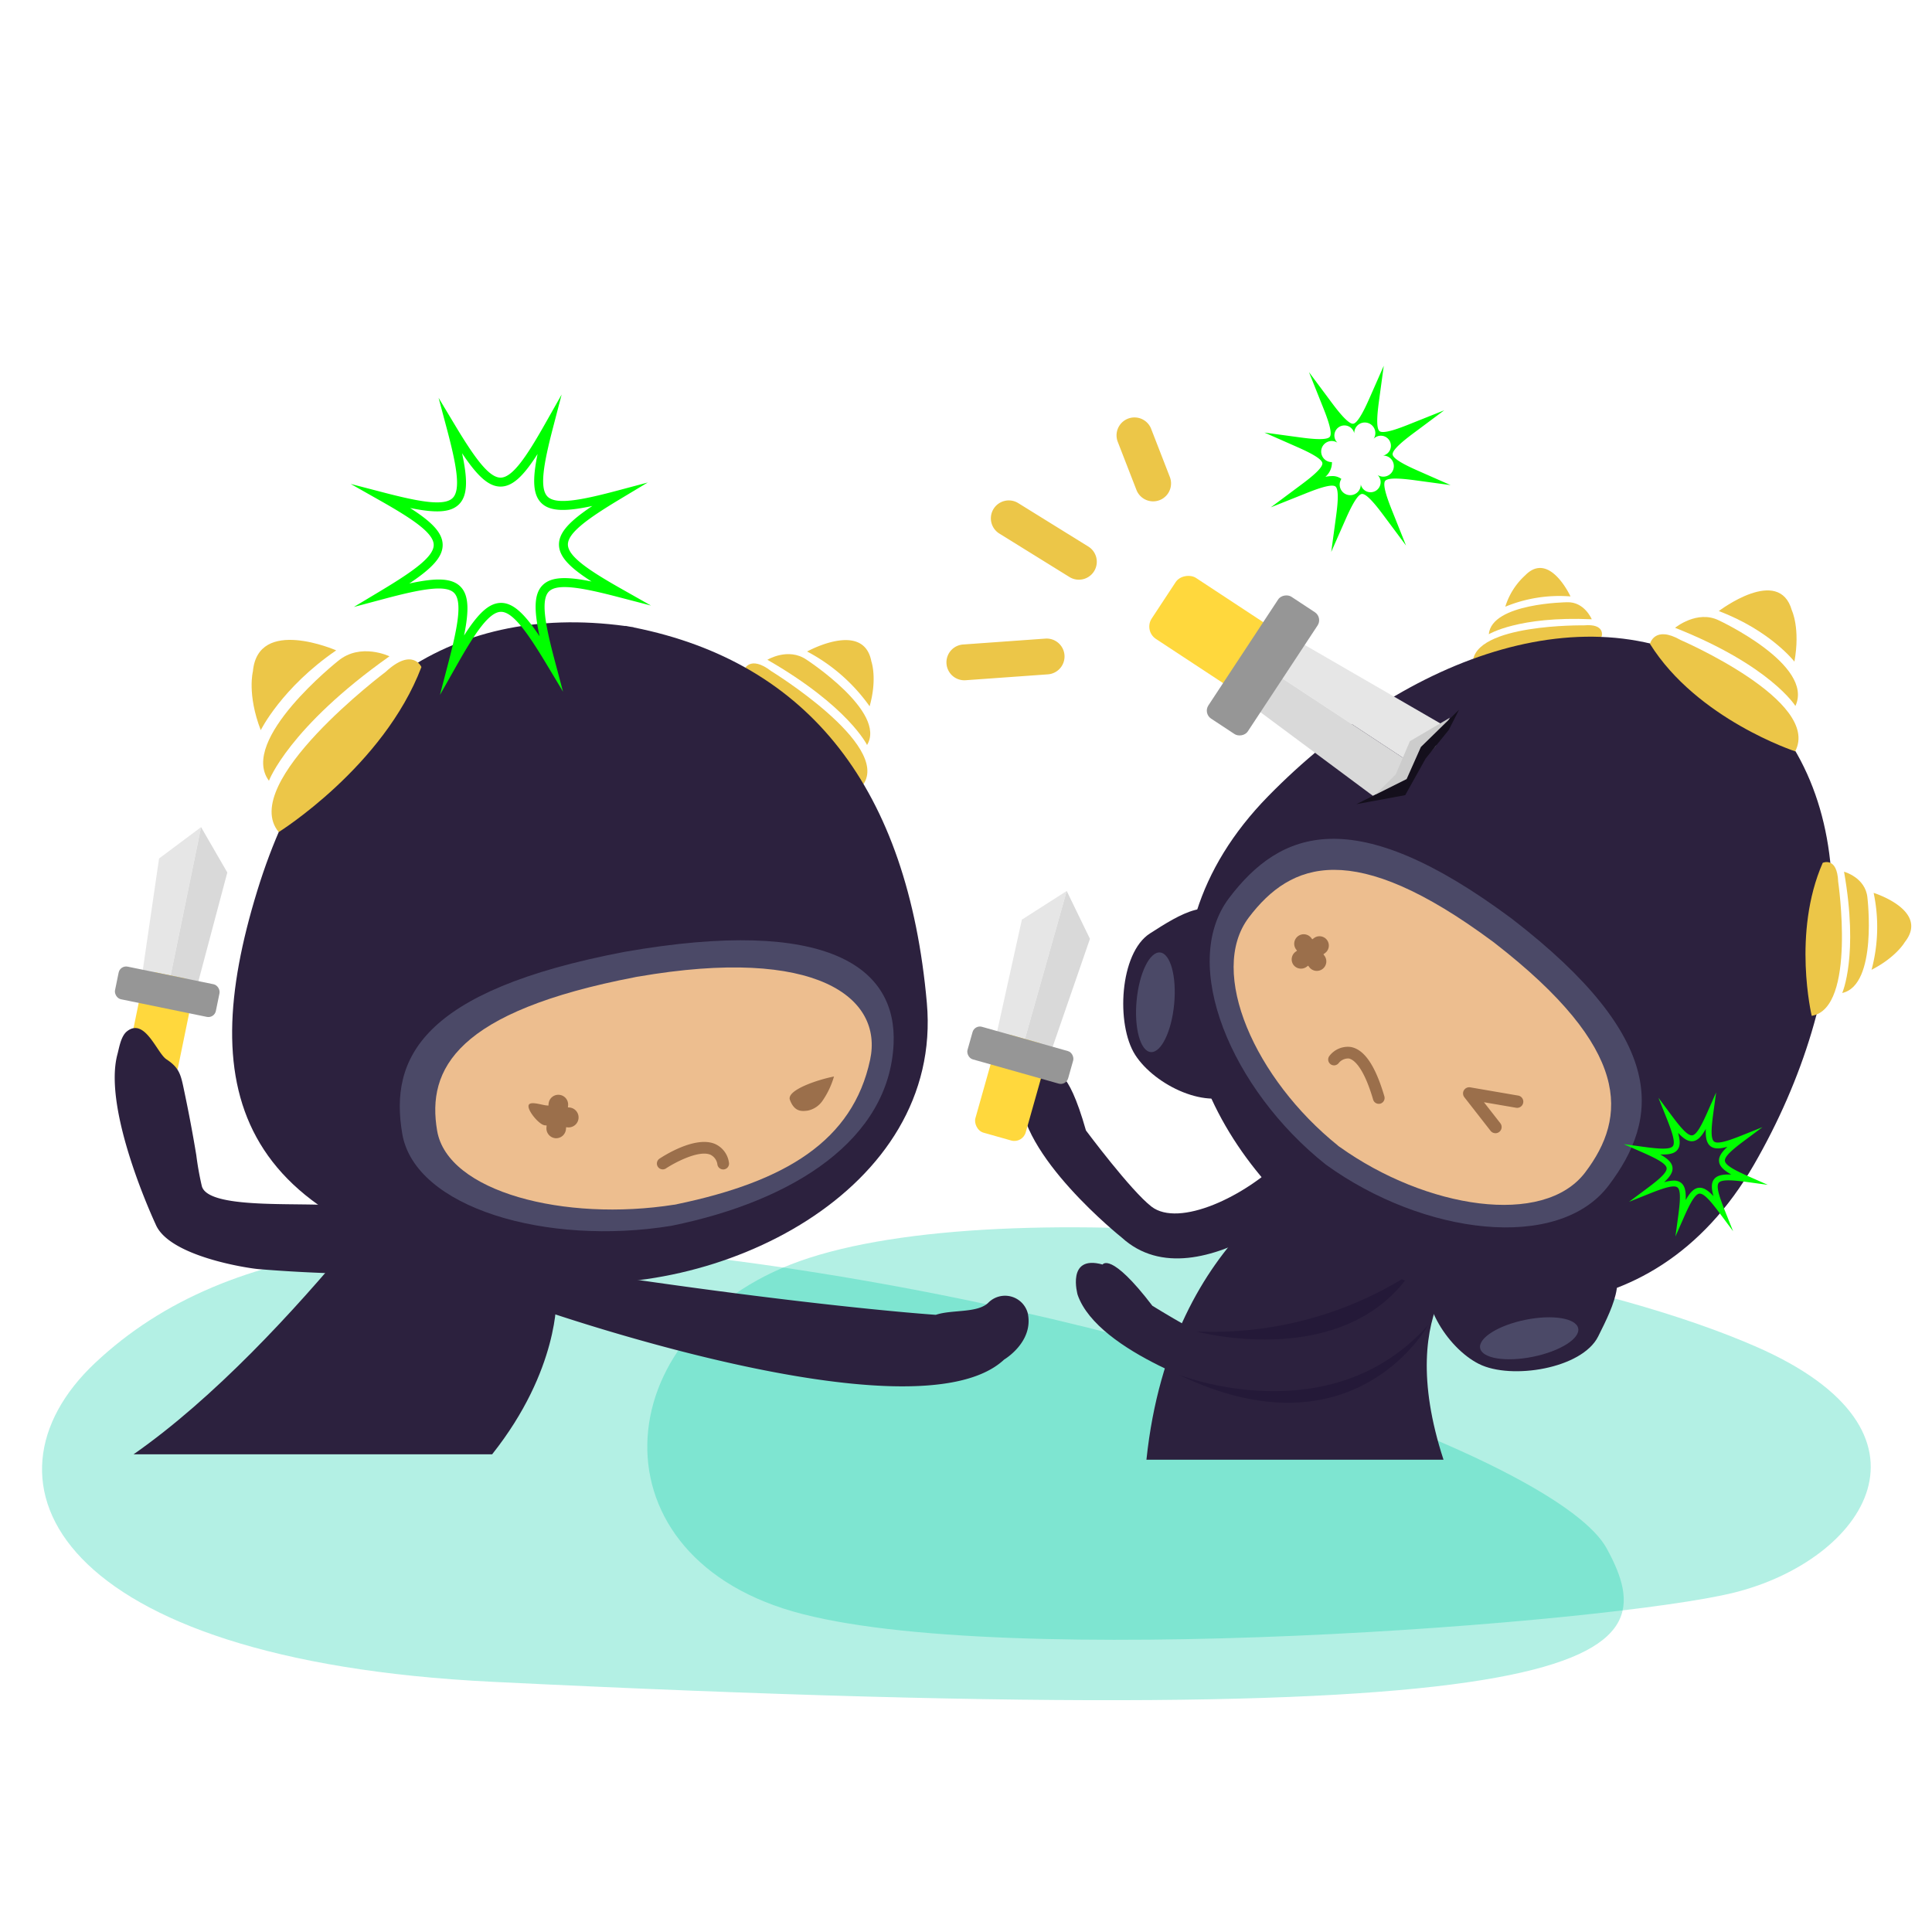 <svg xmlns="http://www.w3.org/2000/svg" width="328" height="328">
    <defs>
        <style>
            .cls-2{fill:#00cba6;opacity:.3}.cls-3{fill:#0f0}.cls-4{fill:#2c213e}.cls-5{fill:#ecc648}.cls-6{fill:#4b4967}.cls-7{fill:#edbe8f}.cls-8{fill:#e6e6e6}.cls-9{fill:#d9d9d9}.cls-10{fill:#ffd83d}.cls-11{fill:#969696}.cls-12{fill:#9b6f4b}.cls-13{fill:#241938}
        </style>
    </defs>
    <g id="image_game_matching" transform="translate(-534.442 -1327.784)">
        <path id="Rectangle_34" data-name="Rectangle 34" transform="translate(534.442 1327.784)" style="fill:none" d="M0 0h328v328H0z"/>
        <path id="Path_355" data-name="Path 355" class="cls-2" d="M807.2 1590.639c10.392 18.942 2.573 32.089-189.177 22.669-74.666-3.668-88.688-34.117-67.449-54.123 23.141-21.8 59.694-23.907 109.746-17.207 73.013 9.774 139.034 34.367 146.88 48.661z"/>
        <path id="Path_356" data-name="Path 356" class="cls-2" d="M671.789 1541.351c36.2-11.684 120.506-2.4 160.571 14.966 33.59 14.558 18.59 36.354-3.521 41.85-20.782 5.165-124.583 13.3-159.76 3.2s-31.571-48.952 2.71-60.016z"/>
        <path id="Path_357" data-name="Path 357" class="cls-3" d="m760.449 1421.481.779-5.734c.213-1.56.654-4.808-.063-5.368s-3.731.645-5.179 1.224l-5.8 2.317 5.007-3.729c1.251-.932 3.853-2.87 3.751-3.774s-3.1-2.226-4.542-2.862l-5.294-2.334 5.733.779c1.562.213 4.81.654 5.369-.063s-.645-3.731-1.224-5.179l-2.317-5.8 3.729 5.008c.93 1.25 2.883 3.847 3.773 3.751s2.228-3.1 2.863-4.542l2.334-5.294-.779 5.733c-.213 1.561-.654 4.809.063 5.369s3.73-.645 5.178-1.224l5.8-2.318-5.006 3.73c-1.251.932-3.853 2.87-3.751 3.774s3.1 2.226 4.541 2.862l5.295 2.334-5.734-.779c-1.561-.212-4.808-.653-5.368.063s.645 3.731 1.224 5.179l2.317 5.8-3.729-5.008c-.931-1.25-2.879-3.862-3.774-3.751s-2.227 3.1-2.862 4.541zm.137-12.872a2.469 2.469 0 0 1 1.583.484 1.789 1.789 0 1 0 3.293.93 1.708 1.708 0 1 0 2.859-1.6 1.789 1.789 0 1 0 .93-3.293 1.708 1.708 0 1 0-1.6-2.859 1.789 1.789 0 1 0-3.293-.93 1.708 1.708 0 1 0-2.859 1.6 1.789 1.789 0 1 0-.93 3.293 3.2 3.2 0 0 1-1.113 2.5 5.858 5.858 0 0 1 1.13-.125z"/>
        <g id="Group_158" data-name="Group 158">
            <path id="Path_358" data-name="Path 358" class="cls-4" d="M617.993 1574.685c11.414-14.37 10.916-26.6 10.916-26.6l-17.156-32.519s-27.4 40.12-54.641 59.123z"/>
            <g id="Group_157" data-name="Group 157">
                <g id="Group_150" data-name="Group 150">
                    <g id="Group_149" data-name="Group 149">
                        <path id="Path_359" data-name="Path 359" class="cls-5" d="M681.011 1460.948s-14.211-7.12-20.249-19.4c0 0 .9-2.677 4.637.189.001.005 20.245 12.434 15.612 19.211z"/>
                        <path id="Path_360" data-name="Path 360" class="cls-5" d="M681.643 1454.263s-3.174-6.567-16.921-14.467c0 0 3.522-2.137 6.618-.035 0 0 13.706 8.899 10.303 14.502z"/>
                        <path id="Path_361" data-name="Path 361" class="cls-5" d="M682.08 1447.692a30.292 30.292 0 0 0-10.615-9.3s9.6-5.329 10.911 1.686c0 .002 1.04 2.856-.296 7.614z"/>
                    </g>
                </g>
                <path id="Path_362" data-name="Path 362" class="cls-4" d="M578.107 1479.051c10.167-33.113 32.26-49.083 62.525-44.982l.005-.03c.228.041.452.086.679.129s.454.063.683.1l-.005.03c29.952 5.971 46.579 27.541 49.8 63.741 2.837 31.917-35.424 50.831-64.676 47.159l-1.362-.228c-51.7-7.687-58.147-31.725-47.649-65.919z"/>
                <g id="Group_152" data-name="Group 152">
                    <g id="Group_151" data-name="Group 151">
                        <path id="Path_363" data-name="Path 363" class="cls-5" d="M581.76 1469.048s17.809-11.128 24.228-28.021c0 0-1.51-3.41-6.075.824 0 0-25.086 18.858-18.153 27.197z"/>
                        <path id="Path_364" data-name="Path 364" class="cls-5" d="M580.1 1460.334s3.36-9.031 20.461-21.127c0 0-4.9-2.374-8.709.775.001 0-16.922 13.404-11.752 20.352z"/>
                        <path id="Path_365" data-name="Path 365" class="cls-5" d="M578.711 1451.745s3.543-7.2 12.808-13.546c0 0-13.287-5.819-14.141 3.572 0 0-1.015 3.882 1.333 9.974z"/>
                    </g>
                </g>
                <g id="Group_154" data-name="Group 154">
                    <g id="Group_153" data-name="Group 153">
                        <path id="Path_366" data-name="Path 366" class="cls-6" d="M640.478 1489.381c34.754-6.092 46.271 2.762 45.671 15.643-.75 16.114-16.754 26.614-37.746 30.872-21.132 3.44-43.524-3.037-45.669-15.629-2.163-12.694 3.076-24.292 37.744-30.886z"/>
                    </g>
                    <path id="Path_367" data-name="Path 367" class="cls-7" d="M642.333 1493.666v-.006c.067-.012.129-.021.2-.032l.194-.039v.006c30.474-5.28 41.685 3.625 39.435 14.121-2.951 13.765-14.393 20.681-32.852 24.518v.013l-.2.029-.192.042v-.013c-18.618 2.938-38.492-2.162-40.263-12.554-1.791-10.504 3.296-20.244 33.678-26.085z"/>
                </g>
                <path id="Path_368" data-name="Path 368" class="cls-4" d="M624.3 1549.439s65.538 23.288 80.62 9.158c0 0 5.075-2.981 4-7.893a3.991 3.991 0 0 0-6.643-1.8c-1.825 1.865-6.2 1.167-8.957 2.1 0 0-26.754-1.744-77.861-10.132"/>
                <g id="Group_155" data-name="Group 155">
                    <path id="Path_369" data-name="Path 369" class="cls-8" d="m563.1 1494.9-4.633-.95 2.98-20.417 7.126-5.322z"/>
                    <path id="Path_370" data-name="Path 370" class="cls-9" d="m563.1 1494.9 4.633.95 5.3-19.942-4.456-7.7z"/>
                    <rect id="Rectangle_35" data-name="Rectangle 35" class="cls-10" width="8.739" height="16.964" rx="2" transform="rotate(11.589 -7074.202 3501.132)"/>
                    <rect id="Rectangle_36" data-name="Rectangle 36" class="cls-11" width="17.478" height="5.655" rx="1.294" transform="rotate(11.589 -7072.016 3479.6)"/>
                </g>
                <path id="Path_371" data-name="Path 371" class="cls-4" d="M562.693 1507.623c2.29 1.506 2.46 2.682 3.058 5.552a244.415 244.415 0 0 1 2.018 10.731 50.809 50.809 0 0 0 .934 5.227c1.1 4.367 19.11 2.468 24.154 3.532a19.144 19.144 0 0 1 5.228 1.754c.962.524 2.811 1.3 3.369 2.5 1.649 3.554-4.913 3.919-6.185 5.359-1.84 2.085-3.186 1.734-6.112 1.616a247.316 247.316 0 0 1-10.888-.657c-1.76-.15-15.2-2.156-17.417-7.632 0-.006-9.057-19.275-6.469-28.852.285-1.055.573-3.038 1.6-3.865 3.049-2.444 5.101 3.676 6.71 4.735z"/>
                <g id="Group_156" data-name="Group 156">
                    <path id="Path_372" data-name="Path 372" class="cls-12" d="M628.717 1521.019a1.677 1.677 0 0 1-1.5-1.836l.362-4.025a1.661 1.661 0 1 1 3.309.3l-.362 4.025a1.678 1.678 0 0 1-1.809 1.536z"/>
                    <path id="Path_373" data-name="Path 373" class="cls-12" d="m630.873 1519.184-3.949-.355c-.913-.082-2.841-2.363-2.757-3.295s2.147-.161 3.061-.079l3.949.356a1.694 1.694 0 0 1-.3 3.373z"/>
                </g>
                <path id="Path_374" data-name="Path 374" class="cls-12" d="M668.545 1514.507c-.6-1.619 4.558-3.387 7.485-3.963a14.151 14.151 0 0 1-1.9 4.05 4.035 4.035 0 0 1-2.59 1.748c-.769.067-2.175.384-2.995-1.835z"/>
                <path id="Path_375" data-name="Path 375" class="cls-12" d="M657.217 1526.325a1 1 0 0 1-.972-.787 2.146 2.146 0 0 0-1.211-1.722c-2.054-.833-6.238 1.468-7.54 2.341a.994.994 0 0 1-1.108-1.65c.6-.4 5.985-3.915 9.393-2.534a4.044 4.044 0 0 1 2.411 3.152.99.99 0 0 1-.973 1.2z"/>
            </g>
        </g>
        <g id="Group_175" data-name="Group 175">
            <g id="Group_173" data-name="Group 173">
                <path id="Path_376" data-name="Path 376" class="cls-4" d="M779.51 1575.6c-8.834-27.043 5.728-35.364 5.728-35.364l-18.722-8.321-6.241-6.241s-27.043 10.4-31.2 49.926z"/>
                <path id="Path_377" data-name="Path 377" class="cls-4" d="M752.477 1524.282c-6.662 6.754-17.923 11.912-22.541 8.354-3.525-2.716-11.131-12.933-11.131-12.933-3.192-11.26-5.293-9.623-5.293-9.623-5.142-3.887-5.827 3.23-5.827 3.23-.451 10.519 17.183 24.565 17.183 24.565 13.22 12.065 36.437-10.466 36.437-10.466z"/>
                <path id="Path_378" data-name="Path 378" class="cls-4" d="M763.085 1541.364c-3.716 8.729-12.3 17.662-17.9 16.049-4.276-1.232-15.1-7.942-15.1-7.942-7.105-9.3-8.458-7.006-8.458-7.006-6.209-1.728-4.233 5.144-4.233 5.144 3.444 9.949 25 16.538 25 16.538 16.727 6.367 30.046-23.116 30.046-23.116z"/>
                <path id="Path_379" data-name="Path 379" class="cls-13" d="M737.554 1553.827s24.7 6.731 36.189-9.672a62.252 62.252 0 0 1-36.189 9.672z"/>
                <path id="Path_380" data-name="Path 380" class="cls-13" d="M734.491 1561.148s25.784 10.29 42.426-8.432c0 0-12.482 22.884-42.426 8.432z"/>
                <g id="Group_172" data-name="Group 172">
                    <g id="Group_170" data-name="Group 170">
                        <g id="Group_160" data-name="Group 160">
                            <g id="Group_159" data-name="Group 159">
                                <path id="Path_381" data-name="Path 381" class="cls-5" d="M784.474 1440.292s12.326 1.3 21.891-4.461c0 0 .685-2.214-3.023-1.879 0 0-18.629-.291-18.868 6.34z"/>
                                <path id="Path_382" data-name="Path 382" class="cls-5" d="M787.2 1435.458s5.081-3.106 17.478-2.54c0 0-1.229-2.985-4.173-2.891.003 0-12.835.134-13.305 5.431z"/>
                                <path id="Path_383" data-name="Path 383" class="cls-5" d="M790 1430.785a24.083 24.083 0 0 1 11.069-1.745s-3.582-7.8-7.694-3.576a11.906 11.906 0 0 0-3.375 5.321z"/>
                            </g>
                        </g>
                        <g id="Group_163" data-name="Group 163">
                            <g id="Group_161" data-name="Group 161">
                                <path id="Path_384" data-name="Path 384" class="cls-4" d="M744.733 1513.164c-5.15 3.305-14.258-1.132-17.563-6.283s-2.657-17.312 2.493-20.618 10.64-6.785 13.945-1.635 6.275 25.231 1.125 28.536z"/>
                                <ellipse id="Ellipse_24" data-name="Ellipse 24" class="cls-6" cx="8.492" cy="3.202" rx="8.492" ry="3.202" transform="rotate(-84.615 1190.677 353.886)"/>
                            </g>
                            <g id="Group_162" data-name="Group 162">
                                <path id="Path_385" data-name="Path 385" class="cls-4" d="M777.419 1542.547c-2.74 5.472 2.639 14.058 8.11 16.8s17.5.805 20.237-4.667 5.619-11.3.147-14.04-25.754-3.565-28.494 1.907z"/>
                                <ellipse id="Ellipse_25" data-name="Ellipse 25" class="cls-6" cx="8.492" cy="3.202" rx="8.492" ry="3.202" transform="rotate(-11.476 8122.898 -3129.825)"/>
                            </g>
                        </g>
                        <path id="Path_386" data-name="Path 386" class="cls-4" d="M832.21 1525.525c16.818-29.163 19.446-63.548-2.482-81.333l.017-.024c-.172-.127-.344-.249-.517-.373s-.331-.266-.5-.4l-.018.024c-23.043-16.316-55.443-4.506-78.986 19.558-24.311 24.851-14.068 55.771 8.214 73.774l-.017.023c.171.126.345.249.517.374s.332.266.5.4l.017-.023c23.345 16.596 55.887 18.116 73.255-12z"/>
                        <g id="Group_164" data-name="Group 164">
                            <path id="Path_387" data-name="Path 387" class="cls-6" d="M791.143 1483.784c-26.972-20.1-39.391-14.942-48.021-3.56-8.562 11.29.411 32.568 16.4 45.267 16.541 11.964 39.45 14.862 48.011 3.572 8.627-11.382 10.24-24.731-16.39-45.279z"/>
                        </g>
                        <path id="Path_388" data-name="Path 388" class="cls-7" d="M803.561 1526.828c7.142-9.419 7.9-20.91-15.407-38.978v-.005l-.152-.111-.148-.117v.006c-23.684-17.564-34.248-13.508-41.389-4.09-7.066 9.318 1.113 27.478 15.119 38.734l-.009.012.154.108c.054.037.1.08.146.119l.009-.011c14.622 10.452 34.611 13.651 41.677 4.333z"/>
                        <g id="Group_165" data-name="Group 165">
                            <path id="Path_389" data-name="Path 389" class="cls-12" d="M754.04 1491.6a1.6 1.6 0 0 1 .351-2.231l3.087-2.295a1.582 1.582 0 1 1 1.887 2.538l-3.088 2.3a1.6 1.6 0 0 1-2.237-.312z"/>
                            <path id="Path_390" data-name="Path 390" class="cls-12" d="m756.71 1491.965-2.252-3.029a1.613 1.613 0 0 1 2.588-1.924l2.251 3.029a1.612 1.612 0 0 1-2.587 1.924z"/>
                        </g>
                        <g id="Group_167" data-name="Group 167">
                            <g id="Group_166" data-name="Group 166">
                                <path id="Path_391" data-name="Path 391" class="cls-5" d="M842.023 1500.246s-3.353-14.055 1.866-25.978c0 0 2.456-1.125 2.626 3.213 0 0 3.136 21.492-4.492 22.765z"/>
                                <path id="Path_392" data-name="Path 392" class="cls-5" d="M847.2 1496.365s2.825-6.341.309-20.588c0 0 3.634.973 3.968 4.389.001 0 1.775 14.862-4.277 16.199z"/>
                                <path id="Path_393" data-name="Path 393" class="cls-5" d="M852.181 1492.428a28.091 28.091 0 0 0 .354-13.058s9.547 2.969 5.289 8.358c0 0-1.424 2.53-5.643 4.7z"/>
                            </g>
                        </g>
                        <g id="Group_169" data-name="Group 169">
                            <g id="Group_168" data-name="Group 168">
                                <path id="Path_394" data-name="Path 394" class="cls-5" d="M839.213 1455.339s-16.651-5.443-24.651-18.246c0 0 .736-3.2 5.218-.644 0 0 23.95 10.345 19.433 18.89z"/>
                                <path id="Path_395" data-name="Path 395" class="cls-5" d="M839.252 1447.64s-4.217-6.859-20.426-13.273c0 0 3.736-3.076 7.419-1.265 0-.002 16.262 7.553 13.007 14.538z"/>
                                <path id="Path_396" data-name="Path 396" class="cls-5" d="M839.084 1440.107s-4.086-5.276-12.836-8.58c0 0 10.232-7.821 12.405-.108 0 0 1.453 3.044.431 8.688z"/>
                            </g>
                        </g>
                        <path id="Path_397" data-name="Path 397" class="cls-12" d="M788.331 1520.172a1.05 1.05 0 0 1-.829-.4l-4.453-5.706a1.049 1.049 0 0 1 1.005-1.68l8.158 1.4a1.05 1.05 0 0 1-.355 2.069l-5.482-.943 2.783 3.567a1.05 1.05 0 0 1-.827 1.695z"/>
                        <path id="Path_398" data-name="Path 398" class="cls-12" d="M768.517 1515.185a1 1 0 0 1-.954-.714c-1.739-5.927-3.475-6.861-4.141-6.987a2.077 2.077 0 0 0-1.7.771.994.994 0 1 1-1.57-1.219 3.941 3.941 0 0 1 3.639-1.5c2.294.434 4.152 3.176 5.679 8.379a1 1 0 0 1-.674 1.234 1.014 1.014 0 0 1-.279.036z"/>
                    </g>
                    <g id="Group_171" data-name="Group 171">
                        <path id="Path_399" data-name="Path 399" class="cls-8" d="m750.263 1441.72 3.685-5.6 25.316 14.65 3.263 12.178z"/>
                        <path id="Path_400" data-name="Path 400" class="cls-9" d="m750.263 1441.72-3.685 5.6 23.473 17.451 12.475-1.823z"/>
                        <rect id="Rectangle_37" data-name="Rectangle 37" class="cls-10" width="12.388" height="24.047" rx="2.5" transform="rotate(123.343 -9.788 922.512)"/>
                        <rect id="Rectangle_38" data-name="Rectangle 38" class="cls-11" width="24.776" height="8.016" rx="1.618" transform="rotate(123.37 -6.422 920.781)"/>
                    </g>
                    <path id="Path_401" data-name="Path 401" class="cls-4" d="m764.724 1464.306 8.524-4.258 2.421-5.447 8.255-8.065 3.565 12.988.5 6.815a21.821 21.821 0 0 1-23.265-2.033z"/>
                    <path id="Path_402" data-name="Path 402" d="m780.583 1449.64-6.773 3.972-2.422 5.665-3.486 3.441 5.377-1.188 1.819-3.777 3.051-3.259z" style="fill:#ccc;mix-blend-mode:multiply;isolation:isolate"/>
                    <path id="Path_403" data-name="Path 403" d="m782.147 1448.272-6.478 6.329-2.421 5.447-8.524 4.258 8.285-1.527 3.471-6.224 3.921-4.843z" style="fill:#140f1c"/>
                </g>
            </g>
            <g id="Group_174" data-name="Group 174">
                <path id="Path_404" data-name="Path 404" class="cls-8" d="m708.023 1505.675-4.622-1.305 4.529-20.46 7.612-4.863z"/>
                <path id="Path_405" data-name="Path 405" class="cls-9" d="m708.023 1505.675 4.622 1.305 6.841-19.807-3.944-8.126z"/>
                <rect id="Rectangle_39" data-name="Rectangle 39" class="cls-10" width="8.875" height="17.228" rx="2" transform="rotate(15.768 -5074.674 3294.065)"/>
                <rect id="Rectangle_40" data-name="Rectangle 40" class="cls-11" width="17.75" height="5.743" rx="1.294" transform="rotate(15.768 -5072.455 3278.04)"/>
            </g>
        </g>
        <g id="Group_176" data-name="Group 176">
            <path id="Path_406" data-name="Path 406" class="cls-5" d="M729.7 1400.209a3 3 0 0 1 .166.358l3.174 8.172a3.041 3.041 0 1 1-5.67 2.2l-3.174-8.172a3.042 3.042 0 0 1 5.5-2.56z"/>
            <path id="Path_407" data-name="Path 407" class="cls-5" d="M720.275 1421.7a3.042 3.042 0 0 1-4.271 4.044l-11.9-7.376a3.041 3.041 0 0 1 3.205-5.17l11.9 7.375a3.034 3.034 0 0 1 1.066 1.127z"/>
            <path id="Path_408" data-name="Path 408" class="cls-5" d="M714.8 1437.781a3.042 3.042 0 0 1-2.456 4.488l-13.964 1a3.041 3.041 0 1 1-.433-6.067l13.964-1a3.044 3.044 0 0 1 2.889 1.579z"/>
        </g>
        <path id="Path_409" data-name="Path 409" class="cls-3" d="m818.884 1537.706.475-3.5c.348-2.566.459-4.369-.133-4.831s-2.3.077-4.68 1.029l-3.536 1.413 3.053-2.275c2.057-1.532 3.409-2.705 3.325-3.451s-1.679-1.595-4.047-2.64l-3.231-1.424 3.5.475c2.566.349 4.368.46 4.831-.132s-.077-2.3-1.029-4.681l-1.412-3.533 2.275 3.054c1.532 2.057 2.7 3.412 3.451 3.325s1.595-1.679 2.64-4.048l1.424-3.23-.475 3.5c-.349 2.565-.46 4.368.132 4.831s2.3-.077 4.68-1.029l3.537-1.413-3.055 2.275c-2.056 1.531-3.408 2.7-3.324 3.451s1.679 1.595 4.048 2.64l3.23 1.424-3.5-.476c-2.566-.349-4.368-.459-4.831.133s.077 2.3 1.028 4.68l1.414 3.537-2.275-3.055c-1.531-2.056-2.684-3.405-3.451-3.324-.747.084-1.6 1.679-2.639 4.048zm-.293-9.489a1.948 1.948 0 0 1 1.247.376c.646.5.851 1.439.792 2.928.728-1.3 1.392-1.99 2.205-2.082.788-.087 1.56.4 2.51 1.421-.377-1.346-.386-2.257.1-2.882.5-.645 1.441-.848 2.928-.791-1.3-.728-1.99-1.392-2.081-2.206-.089-.787.395-1.559 1.42-2.509-1.346.377-2.256.386-2.882-.1-.645-.505-.849-1.439-.791-2.929-.728 1.3-1.391 1.99-2.2 2.082-.79.087-1.56-.4-2.51-1.42.377 1.345.386 2.257-.1 2.882-.5.645-1.439.848-2.927.79 1.3.729 1.989 1.392 2.081 2.206.089.788-.4 1.56-1.42 2.51a6.209 6.209 0 0 1 1.628-.276z"/>
        <path id="Path_410" data-name="Path 410" class="cls-3" d="m630.026 1445.208-2.769-4.614c-3.325-5.537-5.785-8.964-7.772-8.938s-4.338 3.482-7.489 9.052l-2.859 5.054 1.464-5.619c1.613-6.192 2.33-10.311.921-11.712s-5.56-.653-11.8 1.011l-5.2 1.386 4.613-2.77c5.538-3.324 8.964-5.784 8.939-7.772s-3.483-4.338-9.052-7.489l-5.054-2.858 5.618 1.464c6.192 1.613 10.309 2.329 11.713.92s.652-5.561-1.011-11.8l-1.386-5.2 2.769 4.613c3.325 5.537 5.784 8.964 7.772 8.938s4.339-3.482 7.489-9.052l2.858-5.053-1.463 5.618c-1.613 6.192-2.33 10.311-.92 11.712s5.561.651 11.8-1.011l5.2-1.386-4.613 2.77c-5.537 3.324-8.964 5.784-8.938 7.772s3.482 4.338 9.051 7.489l5.053 2.858-5.617-1.463c-6.192-1.614-10.313-2.33-11.713-.921s-.652 5.561 1.011 11.8zm-11.2-15a3.392 3.392 0 0 1 .643-.07c2.109-.027 4.05 1.88 6.578 5.665-.958-4.45-.977-7.171.51-8.666 1.454-1.462 4.069-1.495 8.317-.632-3.652-2.336-5.506-4.18-5.533-6.242-.028-2.108 1.879-4.049 5.664-6.578-4.462.955-7.17.977-8.665-.51-1.462-1.453-1.5-4.069-.633-8.316-2.336 3.65-4.185 5.506-6.241 5.533-2.108.027-4.049-1.879-6.579-5.665.959 4.451.978 7.171-.509 8.666-1.452 1.461-4.07 1.5-8.316.633 3.65 2.335 5.505 4.179 5.532 6.241.027 2.108-1.879 4.049-5.664 6.578 4.452-.961 7.17-.977 8.666.51 1.462 1.453 1.495 4.069.632 8.316 2.087-3.271 3.783-5.096 5.594-5.463z"/>
    </g>
</svg>
